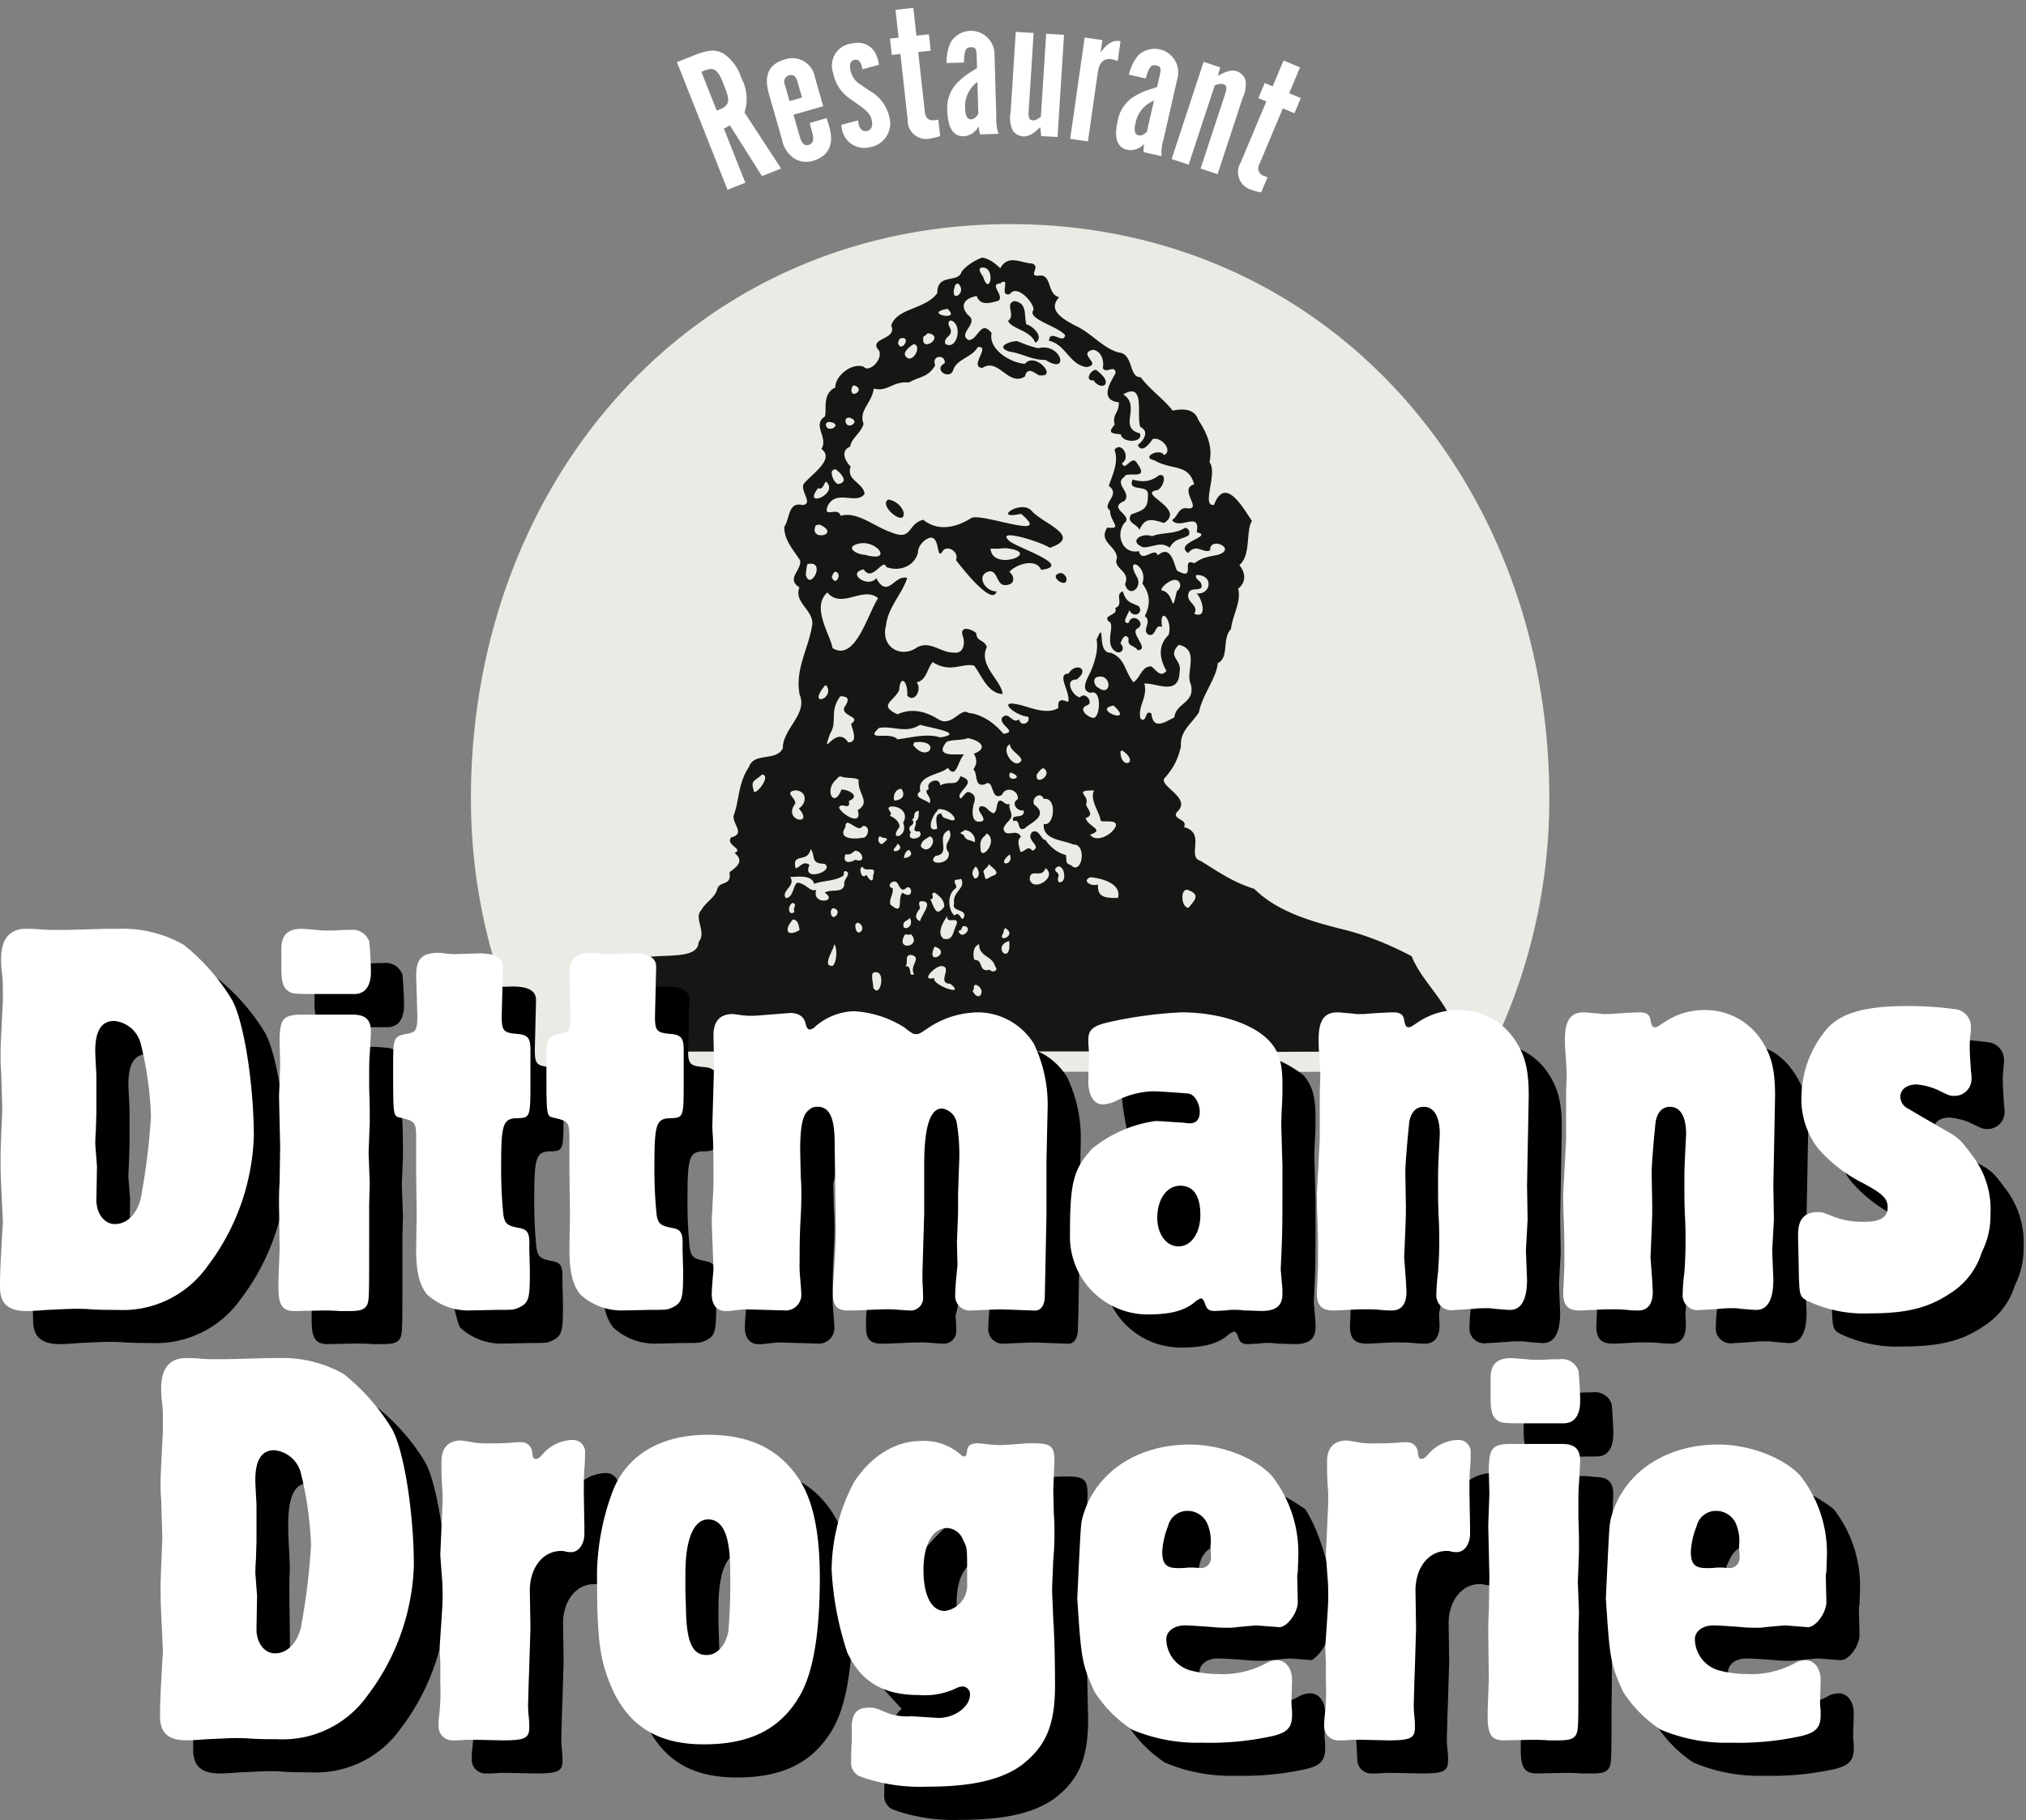 <svg xmlns="http://www.w3.org/2000/svg" height="168" width="187"><rect width="100%" height="100%" fill="#808080" stroke="none"/><path d="M143.002 73.69a52.764 52.764 0 01-6.386 25.245l-86.766-.006a52.764 52.764 0 01-6.383-25.24c0-29.272 20.495-53 49.768-53s49.767 23.727 49.767 53z" fill="#ebebe5"/><path d="M90.635 23.78c-.68.26-1.44.73-1.872 1.292-.338 1.13-2.25.085-2.251 1.985-1.132 1.537-3.713 1.35-4.254 2.986.613 1.371-2.242 1.118-1.104 2.347.315.9-.989 2.03-1.431 1.466-1.154-.42-2.672.916-2.622 1.913-1.218.568-.778 1.988-.958 2.67-1.224.798.352 1.97-.329 2.997 1.324.988-1.053 2.42-1.65 3.27-.285.662.927 1.815-.088 1.915-1.366-.347-1.168 1.312-1.684 1.988-.038 1.233.818 2.11 1.465 3.133.122.938-1.331 1.668-.068 2.485-.533 1.364 1.234 2.044 1.191 3.362-.308 2.24-1.646 4.175-1.167 6.554.75 1.78-1.563 3.109-1.56 4.933-.615 1.241-2.671.333-3.128 1.727-1.01 1.505-.877 3.042-1.406 4.482-.135.783 1.116 1.68-.226 2.01-.584.73 1.213 1.055.302 1.437.929.753.23 1.26-.463 1.79.227 1.354-.986.697-1.156 1.649-.281.773-1.027 1.08-1.445 1.838-.74.749.534 1.982-.249 2.954-.084 2.27-5.883.293-6.928 2.505l.048 7.618c9.872-.035 19.743-.024 29.615-.02-.085-.758-.486-1.261-.779-1.813.462-.298 1.458-.634 1.933-.1.137 1.169 1.921 1.02 2.391.512.544-1.368 1.619.243 2.238.149 1.064-.733 1.749.904.378.754.008 1.02 1.576.256 2.18.489h10.553c.796-.436 1.75-3.722 2.417-2.18-1.93 1.63-.957 2.77 1.179 2.218 8.252.026 16.393-.06 24.623-.05.576-3.692-2.856-5.815-4.035-8.779-1.951-1.033-4.102-1.918-6.233-2.45-2.854-.711-6.125-1.607-8.285-3.763-2.075-.66-3.3-1.57-4.976-2.596-1.302-.369.55-2.579-1.524-3.11.412-.743-1.125-.69-.656-1.376 1.427-1.275-1.463-2.279-1.187-3.067.753-.877 1.223-1.57 1.57-2.997-.107-1.451.975-2.074 1.658-3.159.337-1.682 1.623-3.137 1.735-4.534 1.098-.523.354-2.244 1.222-3.142.147-1.295.985-2.594.656-3.724.779-.626.694-1.489.115-2.185 1.108-.915.572-3.167 1.169-4.079-.729-1.013-2.458-4.296-3.503-1.475-1.231.173.385-2.97-.421-3.933.374-1.694-.486-3.044-1.055-3.967-.358-1.02-1.494-.99-2.337-.802-.913-1.157-2.061-1.882-2.964-3.092-1.125.048-.614-2.193-2.072-2.287-1.5-.464-2.54-1.847-3.955-2.465-1.24-.662-2.575-1.463-1.488-2.631-1.187-.29-.613-2.207-1.926-1.98-.991.031.27-.843-.577-1.125-1.002-.048-2.234-.884-2.934.44-.412-.395-.98-.898-1.692-.988zm-.024.916c1.366-.119.735 2.814.131.853-.106-.187-.586-.764-.13-.853zm2.118 1.3c.227.295-.377 1.356.48 1.158.649-.956 2.191.745 2.193 1.434-.682.853 2.18 1.487 2.911 2.347-.128.917-1.42-.64-1.493.522 1.554.329 1.916 2.255 3.494 2.426 1.472-.273-.932-1.211.554-1.592.794.087 1.066 1.05.921 1.684.285.57 1.122-.372 1.182.453-.24.531-1.704 2.48.297 2.709.018 1.057-.634 1.074-.381 2.06-.725.831-.201.804.564.893.099.788 2.069.844 1.764-.084-2.064-.524.161-2.524-1.545-3.603 2.102-1.22 1.18 2.008 1.587 3.013.894.418.248 1.307-.238 1.658.365.822 1.087-.113 1.361-.528.766-.31 1.953 1.076 1.05 1.464-.347-.687-2.18.201-.889.475 1.641.967 3.164.274 3.678 2.23-1.531.427.977 2.48-.766 2.188-.704-.01-.772.835-1.277 1.102.7.974 2.648-.916 2.285 1.134 1.679.353-2.208.961-.789 1.914.73-.936 1.344.04 2.021-.244-.069-1.383 2.645-.107.616.431-.945.165-1.408.268-2.068.755-1.328-.582.247 1.693-1.565.697-.253-.161-.481-2.605-1.812-1.423-.277-.87-1.473.793-1.743-.4-1.387.328-2.215-1.332-1.369-2.568.972-.706-1.633-1.378.03-2.055.72-.794-1.013-1.56 0-2.224.12-.596 2.43.428 1.164-1.27-.474-.854-1.128.878-1.381-.004.848-.511-.078-2.079-.694-1.221.41 1.163-.191 2.299-.534 3.327 1.18.806-.738 1.695.12 2.263-.025 1.027 1.238 1.77-.252 1.58-.873 1.345.87 1.689.893 2.815-.414 1.018 1.298 1.17.742 2.4.386 1.4 1.718.253 1.053-.726-1.118-2.013 1.135-.91.544.675.77 1.047.743 1.981.228 3.006.707.543-.296 1.277.305 1.694.752.342.572-1.022 1.286-.682-.295-2.016 1.024-.7.61.729-1.037.99-.826 2.261-.2 3.319-.575.683-.948-.107-1.414-.416-.896-.02-1.025 1.141-1.652 1.464-.885-1.2-.735-2.175-2.082-2.725-1.374.075-.41-3.247-1.305-1.203.199.984-.23 2.194-.496 2.826-.199.54-1.147 1.86-.051 2.082 1.031-.392.913 2.19.285 2.313-.493.007-1.483-.818-.66-1.14.737-.218-.132-1.358-.605-.753-.694-.1-1.49-1.686-.323-1.648 1.34-1.006-.12-1.622-.739-.54-1.196-.031.279 1.882-.046 2.607-.515-.206-.978-.349-.892.554-1.148.727-2.902-.204-3.832-.337-1.814-.388-.098 1.072 1.037 1.148.28.568-.664.994-.842.24-.626.5-.922-.82-1.557-.15-.342.703 1.53 1.298.124 1.487-.682-.821-1.822-1.777-3.212-1.927-.765-.534-1.507 1.3-2.739.621-1.412-.9-2.675-1.02-3.823-.491-1.832-.853-.32-1.188.153-2.24.116-1.588.85-.673.741.509.694.741 1.395-.613.872-1.22.919-.205.925-1.201 1.473-1.87 1.659 1.048 2.736.06 3.832.321.766 1.06 1.272 2.541 2.627 2.633-.092-1.273-2.27-2.643-1.452-4.35-.241-.7-.934-.456-.981-1.282-.37-.33-1.467-.753-1.279.168.298.706.158 1.801-.842 1.625-1.12.039-2.151-1.148-3.357-.461-1.489 1.04-3.372-.062-2.852-2.02.174-1.677 1.498-2.945 1.957-4.399-1.161-.372-1.776 1.994-2.853.022-.782.955-2.792-.484-1.16-.816.797 1.25 1.8-1.139 2.084-.217 1.21.464 2.606-.074 2.924-1.328-.015-.56.522-1.223 1.135-1.385.973-.083.508 2.322 1.21 1.151.522-.452 1.469.238 1.16.921.743.969 3.386 4.28 3.747 2.89-1.095.02-1.946-1.54-.664-1.85.857-.078.616 1.482 1.655 1.247.722-.075.68-.815.198-1.185.443-.617 2.419-1.383 2.929-.2 2.991-.383-2.032-1.965-2.9-2.636-1.514-1.337 3.053.102 3.683.603 3.045-1.018-.443-2.174-1.58-3.32-.956-1.31-3.876.819-1.062.18 3.017 2.52-3.323-.02-4.535.36-1.378.873-3.062 1.335-4.493.19-1.529.414-.957 2.01-3.01 1.135-1.578-.544-3.094-1.94-4.61-1.498-.25-.902-1.614.269-1.216-.861.75-1.671 2.685-.105 3.425-1.165-.127-1.063-1.731-1.246-1.283-2.52-.522-.512-.972-1.474-.045-1.838.123-.812.966-1.213 1.237-2.101-.481-1.254.757-1.892.942-3.26 1.31.33 1.741-.712 3.232-.56 1.088-.6 1.744-.452 2.438-1.585-.382-.976.98-1.026.879-.2-1.086.566.365 1.554.76.702.295-1.099 1.765-1.217 2.282-2.184 1.268-.142-.838 1.79.421 1.926 1.501-1.005 2.401 1.753 3.936.784.223-.885.767-.434 1.274-.116 1.889.279-.358-2.231-1.276-1.049-1.506-.136-3.39-1.436-3.07-2.842-1.039-1.316-1.23.671-2.132.639-1.065-.588 1.016-1.546-.021-2.283-.511-.516-.844-1.437.772-1.788.327.929 1.216.678 2.011.442.595-.479-.96-1.56.217-1.598l.033-.1zm-4.284.182c.933.903-.97 1.997-.252.088a.389.389 0 01.252-.088zm5.207 1.613c-.972.194.139 1.34-.603 1.815.27.763 2.075.866 2.507 2.03.858-.475-.21-1.568-.814-1.684-.26-.763.14-1.957-1.09-2.16zm-6.205.717c1.397 1.224-2.394.416 0 0zm.338 1.072c1.123.396.54 2.829-.531 2.163-.213-.704.814-.673.43-1.485-.14-.224-.262-.636.101-.678zm-2.088 1.184c1.597.302-.815 1.943-.453.28.186-.008.265-.261.453-.28zm-2.588.474c1.1-.275.08 1.44-.222.429l.101-.333zm10.788.252c-.626-.02-2.123.517-.712.97 1.147.156 2.108.805 3.311.759 2.28 1.467 1.478-1.624-.679-1.077-.731-.164-1.25-.381-1.92-.652zm-9.56.276c.838.141-.155 1.926-.743 1.126-.341-.422.544-1.015.744-1.126zm16.815 2.365c-.576.066-1.031 1.075-.218.977.689 1.044 2.044.348.218-.977zm-22.35 1.434c1.232.358-.424 1.418-.19.27l.064-.169zm-.452 2.984c1.342.309-.37 1.352-.305.197.045-.124.177-.197.305-.197zm-1.772.402c1.358.196-.277 1.17-.358.217.024-.15.225-.24.358-.217zm.549 4.371c.348.226 1.274 1.127.34 1.335-.332.163-.828-.778-.665-1.186a.427.427 0 01.325-.149zm29.826.56c-.771.619-1.546.635-2.406.386-.518 1.15 1.321.44 1.403 1.275.034 1.335-.254 1.506-1.525 1.928-.553.783.598.916.735 1.449.48-1.02.908-1.1 2.275-.64 2.072-1.329-2.472-2.695-.685-3.026.537-.025 1.111-1.646.203-1.373zm-30.699.577c1.245 1.143-2.247 2.523-.747.61.52.161.498-.467.747-.61zm5.732 1.656c-.963.54 1.64 2.64 1.412 1.164-.18-.603-.796-1.085-1.412-1.164zm-6.318 2.317c2.026.929-1.058 1.606-.379.08.114-.072.248-.078.379-.08zm33.695.297c-.944.617-2.144.39-3.015.766-1.07-.364-2.22.522-.801 1.034.97-.042 1.605-.574 2.413.026.467-.879 1.101-.736 1.745-1.138.178-.273.014-.689-.342-.688zM79.35 50.166c1.638-.304 3.119 1.805.468 1.041-.779-.012-1.958-.75-.468-1.04zm13.453.436c3.62.355-1.228 2.226-1.371.043l.61.004zM74.53 52.069c1.812-.4.224 2.594-.16.961.04-.323.059-.649.16-.961zm2.553.71c.732.063.038 1.505-.316.456.115-.149.114-.379.316-.456zm20.771.12c-1.241.253.778 1.624.573.412-.119-.216-.305-.433-.573-.412zm12.575.172c1.674.006 1.309 1.867.019 1.703.522.512 1.035 2.392-.222 1.88.493-.798-.794-1.045-.525-1.876.141-.713 1.506-.005 1.156-.93-.094-.26-.635-.44-.428-.777zm-2.16.474c.674-.143.902.645.357 1.017-.58 2.519-.121.123-1.438-.07.001-.313.616-.811 1.08-.947zm-4.631 1.045c-.8.257.155 1.233-.711 1.537.354.686-1.142.61-.615 1.225.743.248-.524 2.176.745 2.834.545.19.78-.429.366-.772.076-.31.401-1.044.752-.492-.157.79.54.617.834 1.095 1.17-.05-.739-1.567-.043-1.995.891-.442-.448-1.626-.81-.503-.72 0 .041-.881.081-1.21.354.811 1.355.3.868-.357-.822-.365-1.17-.385-1.467-1.362zm-27.274.1c1.324 1.58 3.294-.638 4.68.525-.957 1.468-2.105 5.906-4.194 4.612-.284-1.386-1.975-3.806-.486-5.137zm32.436 4.836c1.971.402.592 2.596 1.095 3.587.5 1.79-1.362 1.74-1.5 3.106-.783.379-1.964 1.258-2.12-.357-.653-.424-.378.943-1.005.478-.292-1.16.7-1.976.35-3.24 1.079-.087 3.196 1.19 3.254-1.07.265-1.152-1.197-1.378-.074-2.504zm-7.647 3.011c1.47-.567 1.549 1.94.176.918-.307-.18-.464-.65-.176-.918zm-24.886.729c.866 1.25-1.847 2.086-.122.015.04-.009.08-.014.122-.015zm1.298 1.006c1.07.004.618.628.346 1.064-.193.818 1.607.782.663 1.467-.055.237.786 1.756-.288 1.72-1.15-1.753-2.557 1.763-1.668-.806.711-1.076-.1-2.08.947-3.445zm25.215.851c2.033 1.86-1.986.408-.074.023zm-17.863 1.783c1 .293 4.243.773 1.872 1.164-1.26-.394-2.584.008-3.96.176-.616-.77-3.112.245-1.7-1.049 1.301-.231 2.46.555 3.788-.29zm4.428 1.229c1.222.25 1.865.954.537 1.44.311.51.312.953-.041 1.437.436.376.034 1.681 1.064 1.383.917-.605.463 1.637 1.587.97.328-.843 1.552-.442 1.452.408-.69.38-.005 1.165.545 1.03.141.912-1.288.215-.945 1 .716-.283.25.997 1.025.676.474-.504 2.292-1.154.91-2.187-.36-.545.535-1.327.856-.546 1.305-.195.955 2.659.002 2.297-.125 1.541 1.806 1.468 2.716 1.916 1.326-.075.804 2.936-.21 1.895-.557-.177-.351-.35-.464-.929-.828-.213-1.488-.796-1.898-1.405-.385.044-.575-1.08-1.222-.705-.653.786 1.002 1.267.04 1.718-.486-.577-.672.151-1.135.092-.02-.395-.394-1.037.07-1.37-.382-.884-1.42.192-1.61-.743.125-.464.46-.625.687-1.02.2-.408-.279-.87-.107-1.275-.496.14-.612-.395-.975-.3-.338.296-.097.894-.533 1.163-.624-.273-.565-.684-1.191-.657-.52.397.5.933.215 1.362-1.235.423-.975-1.23-.78-1.776.084-.36.065-.693-.516-.895-.416-.087-.803 1.092-.868.324.244-.724 1.561-1.294.095-1.787-.412 1.068-.835.334-1.882.851.032-.833-1.392-.38-1.034.342-.66.222.371.718.06 1.311-.237-.315-1.662-.544-.845-1.116-.387-1.53 2.08-1.547 2.518-2.174.812 1.115.903-.56 1.5-1.214-.469-.104-2.866.368-1.591-1.178.674-.246 1.331-.096 1.968-.338zm-4.93.383c2.552-.293 1.279 2.026-.111.281a.343.343 0 01.111-.281zm8.81.172c-.113.675 1.816 1.395.7 1.773-.637.085-1.517-1.371-.7-1.773zm10.335.574c1.73 1.131-.145 1.901-.14.1zm-7.235 1.646c.926.61-.828 1.733-.63.564.18-.183.338-.514.63-.564zm-3.068.389c1.58.558-.558.986 0 0zm-22.912.19c.938.14-.795 2.18-.78 1.463-.29-.934.063-.804.78-1.464zm7.271.185c.538.2 1.162.058 1.641.301-.15 1.28 1.18 2.047-.092 2.81.484 1.504-1.422.468-1.72-.231.164-.564 1.105.353.902-.614 1.144-.452-.077-1.09-.683-1.052-.703 1.855-1.656-.048-.405-.989.071-.127.19-.248.357-.225zm5.594 1.15c.333.536.188.992-.653 1.078-.19-.393.107-1.123.653-1.078zm-9.762.133c1.053.083 1.044 1.173.282 1.677 1.474 1.658-1.517 1.159-.344-.429.177-.512-1.134-1.089.062-1.248zm27.531.01c-.43.857.537 2.05.615 2.796.295.176 1.622-.167 1.38.525-.384.848-1.83 1.514-2.356.758 1.404-.484-.14-.669-.42-1.53 1.014-.327-.157-1.028.085-1.41.203-.72-1.221-1.163.696-1.139zm-18.728 1.485c.832-.068 1.642.622 1.102 1.497.568 1.278-1.413 1.788-.346.409.09-.424-.424-.897-.89-1.053.417-.298-.523-.727.134-.853zm4.344.248c1.125-.14 2.222 1.403.959.934-.44-.176-.518-.089-.668-.52-.704-.086-.406.972-.377 1.383-1.08.412-.452-1.237-.06-1.573zm-1.77.152c-.06.257.042.811-.326.955.209.367-.534 1.023.347.927.626.679-1.314 1.045-.775.098-.533-.72.59-.562.11-1.191.413-.16-.051-.723.644-.79zm-6.6 1.082c.644.2 1.039.841 1.429.301.774-.019.455 1.221-.102 1.097-.334.109-2.382.258-1.5-.998a.315.315 0 01.174-.4zm9.376.693c.495.877-.719 1.202-.028 2.082.18 1.235-2.187 1.135-1.215.291 1.513-.162-.075-1.855 1.243-2.373zm1.402.004c.51-.039 1.096.51.969 1.12-.594-.319-.704-.062-1.052-.696-.537-.208-.121-.176.083-.424zm2.082.303c1.016.632-.284 2.3-.545 1.669-.076-.536-.16-1.061.387-1.468zm-9.871.24c.261.314 1.102.026.338.625-.213.33-.735-.188-.338-.625zm4.611.022c.757.29-.115 1.823-.83.942.026-.558.503-.697.83-.942zm-2.974.69c.872.619-.996 1.068-.131.226.082-.058.049-.163.13-.227zm-8.03.491c.495.634-.07 1.34 1.278 1.358 1.042.677-2.176 1.738-1.38.106-.592-.449-.91.27-1.283.309-.384-1.51 1.128-.423 1.385-1.773zm9.082.08c.496.463-.071.729-.466.747.01-.27.158-.678.466-.746zm-5.008.086c.677-.095 1.124 1.217.051.815-.295.226-1.263.484-.91-.504.434.076.546-.065.86-.31zm14.3.327c.46 1.083-1.378 1.131 0 0zm-1.923.894c.317.364 1.234.851.265 1.113-.764.464-.514.265-.764-.391-.004-.244.44-.41.5-.722zm6.471.215c.59.062.72 1.647-.04 1.443-.195-.5.19-.516-.11-.873-.344-.198-.204-.518.15-.57zm-7.691.002c.339.28.457 1.037-.065 1.123-.3-.307-.342-.645.065-1.123zm-10.442.031c.265.603 1.379-.223.977.793.04.845-.417.348-.61-.041-.366.315-.52-.006-.57-.497.017-.114.088-.222.203-.255zm16.885.125c1.163.833-1.14 2.266-1.451 1.037-.005-1.112 1.137-.009 1.451-1.037zm-18.44.274c.615.225-.287.811-.12 1.257-.154.835-1.193.341-1.816.737 1.32.874-1.267 1.152-.774-.264-.628.217-.92-.598-1.756-.663-.426.3-.33 1.351-1.056 1.423-.495-.655.96-1.13.398-1.95.579.011 1.994-.257 2.216.64.786-.32 1.793-.217 2.667-.734.17-.141-.047-.448.242-.446zm22.594.566c1.536.145 2.866.81 2.536 1.914-1.37.012-1.886-.142-1.846-1.261-.546.271-1.564-.32-.69-.653zm-11.941.152c.49.867-.837 1.182-.64 2.264-.267.788 1.099.498.931 1.205-.272.744-.378-.655-.89-.078-.586-.445-.745-1.982.118-2.536.181-.282-.504-.787.215-.79zm-6.066.247c.351.116.4.993.91.681.62-.675.907 1.144-.258.346-.52.571.216 2.206-1.11 1.094-.14-.563.299-.925.206-1.51-.556-.136-.152-.684.252-.611zm26.937.76c1.391.443.543 1.1.13 1.657-.67.018-.804-1.71-.13-1.658zm-23.299.263c.468.336.893.7.873 1.297-.733.979-.867.205-1.279-.678.52-.081-.115-.616.406-.619zm-1.299.8c1.264-.083.113 1.169-.065 1.838-.688-.322-.225-.88.009-1.204-.012-.093-.226-.602.057-.633zm-11.83.15c.505.07-.056.554.194.81-.54.494-.731-.51-.194-.81zm3.795.493c.93.21-.187 1.431-.263.38-.006-.138.072-.402.263-.38zm10.498.713c-.143.816 1.083-.046.854.756-.362.74-.317 1.56-1.217 1.338-.615-.473-.102-1.47.363-2.094zm-3.474.176c.359.595-.177 1.122-.557.881-.152-.637.262-.51.557-.881zm-10.79.152c.495-.009.562.631.62.97-1.1.668-1.508.045-.62-.97zm6.03.287c.99.498-.253 1.632-.265.22a.306.306 0 01.265-.22zm9.787.311c.924.157-.298 1.418-.527.432.412-.006.2-.429.527-.432zm3.803.201c1.134.676-.791 1.42-.217.48.088-.148.026-.395.217-.48zm-8.729.547c1.109 1.14-1.496 1.65-.554.06.184-.103.371.09.554-.06zm9.074.627c.264 2.359-1.714.56 0 0zm-2.775.303c-.005 1.182 1.223 1.035 1.484 2.062.353.363-.24.632-.505.291-1.09.296-.545-.956-1.405-.901-.176-.462-.134-1.256.426-1.452zm-13.383.013c.258.128.33 1.494-.114 1.979-1.102.137.165-1.62.114-1.979zm9.28.207c1.694.547-.935 1.925 0 0zm-2.17.768c1.06.245-.207 1.006.273 1.77-.611.376-.091-.817-.803-.725.32-.348-.136-1.044.53-1.045zm2.81 1.033c1.078.067-.507 1.605.808 1.63 1.596 1.284-1.83.086-1.47-.54-1.36.38.038-1.106.662-1.09zm-6.256.598c1.207-.364.605 2.524-.054 1.389.031-.32-.279-1.322.054-1.39zm9.475 1.144c.944.398.28 1.78-.365.532.274-.12-.047-.596.365-.532z" fill="#161615"/><path d="M17.83 161.489c0 1.532.741 2.218 2.49 2.218.424 0 1.116-.052 1.858-.105 1.218-.053 2.118-.107 2.648-.107.317 0 .796 0 1.432.052.9.053 1.749.055 2.385.055a9.579 9.579 0 008.32-4.016 20.947 20.947 0 004.293-11.992c0-4.809-.9-10.618-2.014-12.625a19.282 19.282 0 00-4.451-5.072c-18.9 2.639-16.956 18.645-16.96 31.592zm122.81-31.221v1.799c-.006 1.264.158 1.74.58 2.056 2.323.572 3.222.319 6.147.319 1.007 0 1.54-.74 1.54-2.06 0-.793-.108-2.538-.16-2.802a1.619 1.619 0 00-1.75-1.054c-.213 0-.794 0-1.483.052-1.9.15-4.698.213-4.873 1.69zm-72.255 5.228c-11.004 2.527-12.167 14.56-9.121 22.772 1.538 3.96 4.294 5.809 8.746 5.809 4.24 0 6.999-1.374 8.799-4.385 1.272-2.112 1.908-5.757 1.908-10.987.003-4.334-.633-7.187-1.96-9.195-1.855-2.747-4.557-4.014-8.372-4.014zm-12.422.48a3.742 3.742 0 00-2.72 1.215c-10.333 4.054-10.108 9.076-9.544 21.237a19.34 19.34 0 01-.105 3.01 7.096 7.096 0 00-.053 1c.006.742.64 1.324 1.379 1.267.39.007.779-.01 1.166-.052h.848l2.545.052c2.067 0 2.437-.21 2.437-1.214a7.443 7.443 0 00-.053-1 9.339 9.339 0 01-.052-1.163l.052-1.953.053-1.478.107-3.54-.054-3.488c0-2.112 1.22-3.642 2.863-3.642.143-.012.288.006.424.053.175.036.353.054.531.052 1.839-2.934 1.208-6.145 1.272-9.088a1.115 1.115 0 00-1.096-1.267zm81.736 0l-.07.003a3.741 3.741 0 00-2.65 1.213c-12.793 5.008-10.39 10.791-9.7 25.246a1.282 1.282 0 001.377 1.267c.39.007.78-.01 1.168-.052h.848l2.543.052c2.068 0 2.44-.21 2.44-1.214a7.266 7.266 0 00-.055-1 9.339 9.339 0 01-.053-1.163l.053-1.953.054-1.478.106-3.54-.053-3.488c0-2.112 1.217-3.642 2.861-3.642.144-.012.29.006.426.053.174.036.352.054.53.052 1.67-1.869 2.467-8.98.175-10.355zm-56.453 19.595c24.62 27.408.428-13.163.428 8.187a31.115 31.115 0 00-.055 1.85 1.375 1.375 0 00.797 1.426 16.428 16.428 0 006.254.951c4.08 0 6.783-.634 8.639-1.955 2.278-1.742 3.127-3.7 3.127-7.395-.18-6.94-.25-14.32-.057-20.707 0-1.374-.318-1.636-1.961-1.636h-.53c-10.04.468-17.907 11.076-16.642 19.279zm59.121 5.332v.634c0 1.638.374 2.167 1.487 2.167l2.6-.053c.424 0 .799 0 1.589.053h.9c1.007 0 1.377-.16 1.588-.53.212-.423.213-.738.213-5.65.115-6.681-.09-13.851.16-19.594.002-1.114-.476-1.592-1.69-1.592-10.597-1.51-6.657 17.519-6.847 24.565zm-36.29-1.69a11.891 11.891 0 003.444 3.487 15.5 15.5 0 006.522 1.214c2.208.063 4.415-.15 6.57-.632 1.271-.317 1.701-.793 1.701-1.9a6.421 6.421 0 00-.052-.952v-.316l.052-1.955c0-1.11-.583-1.848-1.378-1.848-.313 0-.621.072-.9.21a8.434 8.434 0 01-4.557 1.057 10.086 10.086 0 01-2.493-.318 3.032 3.032 0 01-2.277-2.904c0-.74.741-1.268 1.7-1.268.316 0 1.323.052 2.648.156.422.047.847.065 1.271.055.301.01.603-.008.9-.055 1.06-.1 1.801-.156 1.801-.156l2.067.156c3.73-2.621 1.172-11.324-.64-13.945-13.915-9.697-20.801 8.724-16.38 19.914zm57.589-22.818c-12.343 1.013-11.928 15.44-8.8 22.818a11.892 11.892 0 003.445 3.487c2.06.87 4.284 1.285 6.52 1.214 2.208.063 4.415-.15 6.571-.632 1.272-.317 1.7-.793 1.7-1.9a6.354 6.354 0 00-.053-.952v-.316l.053-1.955c0-1.11-.583-1.848-1.38-1.848-.312 0-.62.072-.9.21a8.436 8.436 0 01-4.558 1.057 10.077 10.077 0 01-2.49-.318 3.033 3.033 0 01-2.28-2.904c0-.74.742-1.268 1.7-1.268.317 0 1.325.052 2.65.156.422.047.847.065 1.271.055.301.01.603-.008.9-.055 1.062-.1 1.801-.156 1.801-.156l2.067.156c.742.054 1.75-1.32 1.75-2.324l-.055-2.324c0-.16.018-.32.055-.475l.049-1.478a11.538 11.538 0 00-2.438-7.344c-2.272-1.759-5.149-2.866-7.578-2.904zm-133.293.529a2.8 2.8 0 012.438 2.06c.552 2.197.872 4.446.955 6.71a60.486 60.486 0 01-.952 7.658c-.37 1.425-1.271 2.322-2.384 2.322-.954 0-1.7-.95-1.7-2.217.083-2.723-.074-5.744 0-8.135.187-2.106-1.063-8.317 1.643-8.398zm84.285 5.598c3.003 6.165-3.759 7.622-1.8 1.425.443-.985 1.103-1.189 1.8-1.425zm48.793 0c5.697 1.677-4.251 6.02-1.799 1.425.443-.984 1.102-1.188 1.8-1.425zm-92.96.787c5.598 6.79-1.892 17.72-2.122 8.295l-.053-1.692v-1.586c0-3.275.8-5.07 2.174-5.017zm21.978.803c4.906 6.266-2.084 11.383-2.174 3.855 0-2.324.849-3.855 2.174-3.855z"/><path d="M26.3 125.356a11.383 11.383 0 00-.609.006h-.953c-3.816.106-3.816.105-4.4.105-.8 0-1.325 0-1.856-.053a13.022 13.022 0 00-1.324-.052c-1.485 0-2.28.952-2.28 2.748a8.856 8.856 0 00.106 1.53c.053.58.053 1.108.053 1.69v.74c-.213 4.174-.213 4.173-.213 5.018a12.15 12.15 0 00.055 1.375l.105 3.54c-.16 3.8-.16 3.799-.16 4.806 0 1.007 0 1 .213 5.6-.265 4.542-.264 5.07-.264 6.021 0 1.531.744 2.219 2.493 2.219.424 0 1.112-.053 1.853-.106 1.22-.053 2.12-.105 2.65-.105.319 0 .794 0 1.43.053.9.053 1.75.052 2.387.052a9.582 9.582 0 008.32-4.013 20.946 20.946 0 004.293-11.993c.005-4.808-.9-10.617-2.013-12.625a19.257 19.257 0 00-4.454-5.072 11.383 11.383 0 00-5.431-1.484zm113.188.006c-1.325 0-1.906.58-1.906 1.847v1.801c-.001 1.264.156 1.74.58 2.057.372.317.584.316 3.393.316h2.758c1.007 0 1.537-.738 1.537-2.058 0-.791-.107-2.536-.16-2.801a1.618 1.618 0 00-1.749-1.057c-.21 0-.795 0-1.484.053h-.582a6.434 6.434 0 01-1.008-.053c-.742-.053-1.219-.105-1.379-.105zm-74.16 7.08c-4.506 0-7.685 2.007-8.9 5.545a22.7 22.7 0 00-1.324 7.13c0 5.97.21 7.713 1.113 10.09 1.536 3.961 4.294 5.81 8.746 5.81 4.24 0 6.999-1.374 8.799-4.384 1.272-2.113 1.908-5.757 1.908-10.986-.007-4.332-.64-7.185-1.969-9.192-1.855-2.746-4.558-4.013-8.373-4.013zm-12.43.476a1.116 1.116 0 00-.072.002 3.739 3.739 0 00-2.648 1.215c-.372.423-.53.528-.69.528-.265 0-.317-.1-.37-.633a.986.986 0 00-1.009-.9l-.369-.003a21.983 21.983 0 01-2.385.106 10.348 10.348 0 01-1.486-.053c-.795-.158-1.324-.21-1.324-.21-1.166 0-1.8.685-1.8 1.952 0 .476-.001 1.215.052 2.166a9.761 9.761 0 01.053 1.215c0 .476 0 .478-.211 5.178 0 0 .054.9.16 2.219.053.58.052 1.16.052 1.636 0 .686 0 .688-.265 4.602 0 .053 0 .632.055 1.476v1.956a19.207 19.207 0 01-.108 3.011 7.1 7.1 0 00-.053 1 1.282 1.282 0 001.377 1.268 9.446 9.446 0 001.168-.055h.844l2.545.055c2.067 0 2.437-.212 2.437-1.215a7.477 7.477 0 00-.052-1 9.186 9.186 0 01-.055-1.162l.055-1.955.052-1.479.108-3.539-.055-3.486c0-2.112 1.22-3.645 2.863-3.645a1.033 1.033 0 01.424.053 2.446 2.446 0 00.532.053c.689 0 1.216-.74 1.216-1.692v-.74c-.053-2.852-.052-3.009-.052-3.22 0-.688 0-1.375.052-2.061a12.615 12.615 0 00.055-1.373 1.116 1.116 0 00-1.096-1.27zm81.745 0a1.116 1.116 0 00-.07.002 3.741 3.741 0 00-2.651 1.215c-.371.423-.532.528-.69.528-.265 0-.318-.1-.37-.633a.987.987 0 00-1.007-.9l-.375-.003a22 22 0 01-2.384.106 10.359 10.359 0 01-1.485-.053c-.795-.158-1.326-.21-1.326-.21-1.166 0-1.799.685-1.799 1.952 0 .476 0 1.215.053 2.166a9.585 9.585 0 01.055 1.215c0 .476-.001.478-.213 5.178 0 0 .054.9.16 2.219.054.58.053 1.16.053 1.636 0 .686 0 .688-.266 4.602 0 .053.002.632.055 1.476v1.956a19.185 19.185 0 01-.108 3.011 7.11 7.11 0 00-.052 1 1.282 1.282 0 001.379 1.268 9.427 9.427 0 001.166-.055h.845l2.545.055c2.067 0 2.44-.212 2.44-1.215a7.468 7.468 0 00-.053-1 9.386 9.386 0 01-.055-1.162l.055-1.955.053-1.479.105-3.539-.053-3.486c0-2.112 1.218-3.645 2.862-3.645a1.038 1.038 0 01.426.053 2.433 2.433 0 00.529.053c.689 0 1.219-.74 1.219-1.692v-.74c-.054-2.852-.055-3.009-.055-3.22 0-.688 0-1.375.055-2.061a12.875 12.875 0 00.052-1.373 1.116 1.116 0 00-1.095-1.27zm-49.125.092a5.077 5.077 0 00-.545.006c-2.332 0-4.56 1.375-6.149 3.8a17.654 17.654 0 00-2.066 8.083 28.989 28.989 0 001.431 7.605c1.272 2.746 3.34 3.961 6.625 3.961a6.71 6.71 0 003.446-.632 1.39 1.39 0 01.582-.159.713.713 0 01.69.74c0 1.11-1.379 2.165-2.915 2.165l-2.492-.157a5.19 5.19 0 01-2.12-.263c-1.271-.528-1.272-.53-1.8-.53-1.114 0-1.538.53-1.59 1.692v1.377c-.053.845-.052 1.638-.052 1.85a1.377 1.377 0 00.794 1.425 16.439 16.439 0 006.254.951c4.081 0 6.786-.634 8.641-1.955 2.279-1.743 3.127-3.7 3.127-7.4-.004-2.371-.056-4.586-.162-6.07-.053-1.426-.108-2.432-.108-2.749 0-.317.055-1.371.108-2.798a23.892 23.892 0 00.105-2.696 12.4 12.4 0 00-.052-1.423l-.053-2.272.105-2.695c0-1.373-.318-1.637-1.96-1.637h-.532c-2.173.158-2.173.158-2.437.158a7.476 7.476 0 01-1.059-.053c-.478-.053-.901-.105-1.115-.105-.583 0-.9.21-.953.633-.053.475-.107.582-.266.582-.106 0-.159-.055-.264-.108a5.077 5.077 0 00-3.218-1.326zm53.6.276c-1.432.106-1.7.474-1.7 2.587l.053 2.008-.106 2.96.106 4.648-.053 3.328c-.053.634-.053 1.374-.053 1.955l.053 4.119c0 .264-.053 1.374-.105 2.959v.635c0 1.637.37 2.164 1.484 2.164l2.6-.053c.424 0 .793 0 1.587.053h.9c1.008 0 1.379-.159 1.59-.528.212-.423.212-.739.212-5.652v-3.644l.054-1.956-.107-2.851.107-2.746c0-1.48 0-1.533-.054-3.223v-1c0-.845 0-1.48.054-2.113.052-.9.106-1.8.106-2.06.003-1.116-.476-1.59-1.694-1.59zm-29.3.056c-4.929 0-8.799 2.642-9.91 6.762-.158.686-.157.686-.476 7.447.37 5.653.423 6.023 1.588 8.611a11.884 11.884 0 003.447 3.487 15.489 15.489 0 006.517 1.215 26.644 26.644 0 006.573-.635c1.272-.317 1.7-.792 1.7-1.9a6.4 6.4 0 00-.054-.952v-.316l.055-1.955c0-1.11-.584-1.85-1.38-1.85a2.026 2.026 0 00-.9.211 8.434 8.434 0 01-4.556 1.059 10.061 10.061 0 01-2.492-.319 3.033 3.033 0 01-2.28-2.9c0-.74.744-1.268 1.702-1.268.318 0 1.325.054 2.65.159a9.817 9.817 0 001.27.052 4.87 4.87 0 00.9-.052c1.06-.106 1.8-.159 1.8-.159l2.067.159c.743.053 1.748-1.32 1.748-2.325l-.053-2.324a2.043 2.043 0 01.053-.474l.05-1.489a11.538 11.538 0 00-2.439-7.344c-1.538-1.69-4.717-2.9-7.58-2.9zm48.79 0c-4.93 0-8.8 2.642-9.91 6.762-.16.686-.16.686-.477 7.447.37 5.653.423 6.023 1.588 8.611a11.885 11.885 0 003.447 3.487 15.488 15.488 0 006.517 1.215 26.649 26.649 0 006.573-.635c1.272-.317 1.7-.792 1.7-1.9a6.408 6.408 0 00-.054-.952v-.316l.055-1.955c0-1.11-.584-1.85-1.379-1.85a2.025 2.025 0 00-.9.211 8.434 8.434 0 01-4.557 1.059 10.056 10.056 0 01-2.492-.319 3.031 3.031 0 01-2.28-2.9c0-.74.744-1.268 1.702-1.268.318 0 1.325.054 2.65.159a9.819 9.819 0 001.27.052 4.87 4.87 0 00.9-.052c1.06-.106 1.8-.159 1.8-.159l2.067.159c.742.053 1.748-1.32 1.748-2.325l-.053-2.324a2.043 2.043 0 01.053-.474l.049-1.489a11.537 11.537 0 00-2.438-7.344c-1.537-1.69-4.717-2.9-7.58-2.9zm-133.29.525a2.8 2.8 0 012.438 2.06 32.376 32.376 0 01.953 6.708 60.482 60.482 0 01-.951 7.66c-.371 1.425-1.27 2.322-2.383 2.322-.954 0-1.701-.948-1.701-2.216l.053-3.118-.159-2.06c0-.053 0-.528.053-1.215l.055-1.742v-3.38c-.107-2.009-.108-2.008-.108-2.272 0-1.848.583-2.747 1.75-2.747zm84.287 5.598a2 2 0 011.8 1.11 4.029 4.029 0 01.318 2.166l.052.843.006.213a.948.948 0 01-.955.951l-.687-.052h-.424a7.14 7.14 0 01-1.008.052c-1.06 0-1.431-.37-1.431-1.533a7.445 7.445 0 01.529-2.324 1.837 1.837 0 011.8-1.426zm48.79 0a2 2 0 011.798 1.11 4.029 4.029 0 01.319 2.166l.052.843.006.213a.948.948 0 01-.955.951l-.687-.052h-.424a7.14 7.14 0 01-1.008.052c-1.06 0-1.431-.37-1.431-1.533a7.446 7.446 0 01.529-2.324 1.836 1.836 0 011.8-1.426zm-92.961.79c1.325.052 1.96 1.584 1.96 4.648a55.647 55.647 0 01-.16 5.652c-.264 1.374-1.06 2.219-2.013 2.219-1.324 0-1.854-1.215-1.907-4.227l-.052-1.69v-1.585c0-3.276.794-5.07 2.172-5.018zm21.976.794a1.651 1.651 0 011.485 1.11c.37.687.37.79.37 2.693v1.318a2.375 2.375 0 01-2.068 2.535c-1.218 0-1.96-1.423-1.96-3.798 0-2.325.848-3.858 2.173-3.858z" fill="#fff"/><path d="M3.057 121.856c0 1.532.74 2.218 2.49 2.218.424 0 1.112-.052 1.855-.105 1.218-.053 2.122-.106 2.65-.106.319 0 .8 0 1.43.053.9.053 1.75.053 2.385.053a9.58 9.58 0 008.322-4.014 20.94 20.94 0 004.293-11.992c-.002-4.804-.901-10.614-2.015-12.621a19.26 19.26 0 00-4.451-5.072c-22.258-8.893-17.324 11.18-16.96 31.586zm25.968-31.211v1.8c.001 1.26.161 1.734.584 2.051.371.317.584.319 3.393.319h2.756c1.007 0 1.535-.74 1.535-2.06 0-.793-.105-2.538-.158-2.802a1.62 1.62 0 00-1.75-1.056c-.212 0-.796 0-1.485.054-1.934-.11-4.836-.458-4.875 1.694zm13.448 31.9a5.634 5.634 0 003.922 1.48l2.6-.054c1.483 0 1.483 0 2.066-.264.795-.423.9-.844.9-3.062v-.424l-.055-1.953c.054-1.374-.104-1.692-.898-1.85-1.114-.21-1.327-.37-1.487-1.162a40.865 40.865 0 01-.21-4.543c0-3.96.16-4.435 1.59-4.435 1.113-.053 1.113-.16 1.113-3.541.101-1.835.171-3.536-1.06-4.227-1.432-.106-1.59-.263-1.59-1.637l.107-4.385v-.21c0-.792-.69-1.215-2.121-1.215l-1.963.052c-9.142-1.823-4.054 29.595-2.914 31.43zM57.52 91.01c-1.431.053-1.909.634-1.909 2.113-3.694 11.096.31 12.875-.004 25.303 0 2.059.32 3.274 1.008 4.12a5.637 5.637 0 003.922 1.48l2.6-.055c1.485 0 1.484 0 2.066-.264.8-.423.9-.844.9-3.062v-.424l-.052-1.953c.053-1.374-.107-1.692-.9-1.85-1.114-.21-1.323-.37-1.483-1.162a40.8 40.8 0 01-.213-4.543c0-3.96.16-4.435 1.59-4.435 1.113-.053 1.113-.16 1.113-3.541V99.99c0-1.057-.211-1.375-1.06-1.48-1.431-.106-1.588-.263-1.588-1.637l.105-4.385v-.21c0-.792-.69-1.215-2.12-1.215l-1.962.052c-.424.02-.85.003-1.271-.052a4.344 4.344 0 00-.743-.053zm121.513 4.912c-7.55.923-12.74 7.061-8.162 13.152a13.413 13.413 0 004.188 3.223c-.198 13.14-6.332-6.134-5.989 7.291.053 3.116.053 3.116.795 3.54a12.145 12.145 0 005.83 1.161c3.392 0 5.406-.528 7.367-1.85a6.855 6.855 0 002.915-3.8 7.39 7.39 0 00.798-3.486 8.132 8.132 0 00-1.484-5.176c-1.378-1.848-1.379-1.848-2.969-2.746-1.27-.74-2.277-1.322-3.072-1.801a1.275 1.275 0 01-.8-1.108c0-.687.584-1.162 1.486-1.162a5.992 5.992 0 012.011.528c1.061.528 1.116.527 1.487.527a1.559 1.559 0 001.587-1.584c.003-.23-.014-.459-.052-.685-.053-.9-.106-1.639-.106-1.956a10.54 10.54 0 01.053-1.375 5.22 5.22 0 00.053-.79 1.638 1.638 0 00-1.272-1.587 32.188 32.188 0 00-4.664-.316zm-41.394.371c-16.266 3.34-12.928 5.63-12.928 23.613-.053 1.267-.106 2.325-.106 2.536 0 1.109.424 1.586 1.536 1.586.265 0 .265-.001 2.279-.108h.637c.477-.01.954.007 1.43.053.351.04.705.058 1.06.055.849 0 1.324-.583 1.324-1.745l-.053-1s4.383-22.917 2.969-.793c-.09.684-.143 1.372-.158 2.061-.048.897.761 1.6 1.642 1.426.318 0 .953-.053 1.8-.106.37-.04.742-.058 1.114-.052.267-.013.533.005.795.052.69.053 1.217.106 1.43.106 1.06 0 1.592-.952 1.592-2.801l-.108-2.691.16-2.854-.052-3.117.156-8.299c0-2.536-.371-3.908-1.431-5.387a6.186 6.186 0 00-5.088-2.535zm9.81 23.613c-.053 1.267-.105 2.325-.105 2.536 0 1.109.425 1.586 1.537 1.586.265 0 .263-.001 2.277-.108h.637c.478-.01.956.007 1.432.053.35.04.704.058 1.058.055.85 0 1.326-.583 1.326-1.745l-.052-1c.457-5.843 3.089-20.13 2.968-.793a18.859 18.859 0 00-.16 2.061c-.048.897.761 1.6 1.643 1.426.318 0 .954-.053 1.8-.106.37-.04.742-.058 1.114-.052.267-.013.535.005.799.052.689.053 1.218.106 1.431.106 1.06 0 1.59-.952 1.59-2.801l-.107-2.691.16-2.854-.055-3.117.154-8.299c0-2.536-.371-3.908-1.431-5.387-5.736-8.052-18.016 6.145-18.016 21.078zm-78.539.317c-.107 1.267-.16 1.848-.16 2.324 0 .951.476 1.533 1.271 1.533.249.005.497-.012.743-.052.53-.053.849-.108 1.113-.108l3.764.108a1.448 1.448 0 001.379-1.426c0-.264-.055-.845-.108-1.584a11.15 11.15 0 01-.053-1.533c0-1.321 0-2.377.106-4.174.054-1 .055-1.69.055-2.164 0-.317-.001-.847-.055-1.48l-.053-2.43c2.991-11.774 3.246 4.37 3.285 7.341 0 .845-.052 2.22-.21 4.385-.054.58-.053 1.108-.053 1.584 0 1.057.423 1.48 1.377 1.48h.636c1.325-.052 2.278-.107 2.809-.107.442-.013.885.004 1.324.053l.9.055a1.161 1.161 0 001.274-1.323c0-.21-.002-.633-.055-1.267 1.547-5.907 2.625-22.11 3.235-1.576-.16 1.425-.213 2.322-.213 2.691-.084.83.599 1.536 1.431 1.48l2.438-.107c.8 0 1.8.054 3.393.107.583.053.952-.37 1.005-1.214.174-5.814.136-11.628.266-17.442.057-2.062-.38-4.109-1.273-5.969a6.112 6.112 0 00-5.088-2.906c-16.959 1.893-25.266 6.575-24.483 23.72zm43.186-23.72c-4.479.492-8.554-.224-8.534 4.542-.053.952.574 3.759.574 3.968 0 0-1.672.958-2.32 11.929a7.179 7.179 0 007.26 7.447c2.067 0 3.446-.37 4.4-1.268.213-.106.318-.21.424-.21.106 0 .213.105.319.316.212.687.372.845 1.008.845l1.005-.052c.245-.043.494-.061.743-.055.3-.005.602.013.9.055l1.59.052c1.378 0 1.96-.475 1.96-1.585a7.157 7.157 0 00-.054-1l-.105-1.268c.158-3.433.158-3.433.158-9.508l-.106-3.642c0-.264 0-.846.053-1.85.053-.792.053-1.532.053-2.008 0-2.059-.318-3.062-1.166-4.014-2.529-1.878-5.647-2.666-8.162-2.695zm-83.33 24.77v.633c0 1.638.371 2.166 1.484 2.166l2.6-.052c.424 0 .795 0 1.59.052h.9c1.007 0 1.377-.157 1.588-.527.212-.423.213-.74.213-5.652v-3.645l.052-1.955-.105-2.851.105-2.746c0-1.48 0-1.534-.052-3.225-.139-2.111 1.075-6.716-1.541-6.756-11.362-1.453-6.65 16.04-6.834 24.559zM13.598 97.298c6.097 2.887.718 33.655-1.643 16.533l.053-3.117-.158-2.06c0-.053 0-.527.052-1.213l.053-1.744v-3.381c-.106-2.007-.105-2.008-.105-2.272 0-1.849.58-2.746 1.748-2.746z"/><path d="M11.525 85.729a11.382 11.382 0 00-.609.006h-.953c-3.816.106-3.816.105-4.4.105-.795 0-1.324 0-1.854-.053a13.028 13.028 0 00-1.326-.052c-1.484 0-2.28.952-2.28 2.748a8.77 8.77 0 00.108 1.529c.053.581.053 1.11.053 1.691v.74c-.212 4.174-.211 4.173-.211 5.018a12.43 12.43 0 00.052 1.375l.108 3.54c-.16 3.8-.16 3.799-.16 4.806 0 1.007 0 1 .213 5.6C0 117.323 0 117.852 0 118.803c0 1.531.741 2.219 2.49 2.219.425 0 1.116-.053 1.858-.106 1.218-.053 2.118-.105 2.648-.105.318 0 .796 0 1.432.053.9.053 1.748.052 2.384.052a9.58 9.58 0 008.323-4.013 20.94 20.94 0 004.293-11.993c-.003-4.808-.905-10.617-2.018-12.625a19.274 19.274 0 00-4.451-5.072 11.382 11.382 0 00-5.434-1.484zm16.352.006c-1.325 0-1.908.58-1.908 1.847v1.801c0 1.264.16 1.74.584 2.057.372.317.581.316 3.39.316h2.758c1.006 0 1.535-.738 1.535-2.058 0-.791-.106-2.536-.16-2.801a1.618 1.618 0 00-1.748-1.057c-.21 0-.795 0-1.484.053h-.582a6.434 6.434 0 01-1.008-.053c-.742-.053-1.217-.105-1.377-.105zm12.443 2.218c-1.43.053-1.908.636-1.908 2.114l.108 3.699c0 1.214-.108 1.478-.801 1.637-1.431.264-1.432.263-1.432 3.222 0 4.384 0 4.384.637 4.543 1.43.317 1.484.423 1.484 2.008v3.012l.053 3.799-.053 3.38c0 2.06.319 3.277 1.008 4.122a5.639 5.639 0 003.922 1.476l2.6-.053c1.485 0 1.484 0 2.066-.263.8-.423.9-.844.9-3.063v-.424l-.052-1.955c.053-1.374-.107-1.688-.9-1.847-1.114-.21-1.326-.37-1.485-1.162a40.56 40.56 0 01-.211-4.541c0-3.962.16-4.44 1.59-4.44 1.113-.053 1.113-.158 1.113-3.539v-2.746c0-1.057-.212-1.374-1.06-1.479-1.432-.106-1.59-.262-1.59-1.636l.107-4.387v-.209c0-.794-.69-1.215-2.121-1.215l-1.961.055a7.215 7.215 0 01-1.271-.055 4.345 4.345 0 00-.743-.053zm14.143 0c-1.431.053-1.906.636-1.906 2.114l.105 3.699c0 1.214-.106 1.478-.795 1.637-1.43.264-1.431.263-1.431 3.222 0 4.384 0 4.384.636 4.543 1.431.317 1.485.423 1.485 2.008v3.012l.052 3.799-.052 3.38c0 2.06.317 3.277 1.006 4.122a5.638 5.638 0 003.921 1.476l2.602-.053c1.484 0 1.483 0 2.066-.263.795-.423.9-.844.9-3.063v-.424l-.054-1.955c.054-1.374-.106-1.688-.9-1.847-1.114-.21-1.326-.37-1.485-1.163a40.575 40.575 0 01-.21-4.54c0-3.963.156-4.44 1.587-4.44 1.114-.053 1.115-.158 1.115-3.54v-2.745c0-1.057-.212-1.374-1.06-1.479-1.431-.106-1.59-.262-1.59-1.636l.106-4.387v-.21c0-.793-.689-1.214-2.12-1.214l-1.964.055a7.208 7.208 0 01-1.272-.055 4.35 4.35 0 00-.742-.053zm121.517 4.912c-3.763 0-6.041.635-7.312 2.061a9.8 9.8 0 00-2.385 6.022 7.442 7.442 0 001.535 5.072 13.428 13.428 0 004.19 3.22c1.749.951 2.224 1.374 2.224 2.22 0 .9-.69 1.321-2.12 1.321a7.53 7.53 0 01-3.02-.529c-.795-.317-.902-.369-1.22-.369-1.325 0-1.907.634-1.907 2.059v.527l.049 2.062c.053 3.116.053 3.117.795 3.54a12.15 12.15 0 005.83 1.162c3.392 0 5.406-.529 7.367-1.85a6.843 6.843 0 002.914-3.8 7.373 7.373 0 00.799-3.487 8.128 8.128 0 00-1.485-5.176c-1.378-1.849-1.376-1.848-2.966-2.746-1.272-.74-2.28-1.322-3.075-1.8a1.274 1.274 0 01-.795-1.11c0-.687.583-1.16 1.485-1.16a6 6 0 012.013.527c1.06.527 1.114.527 1.485.527a1.558 1.558 0 001.59-1.584 3.8 3.8 0 00-.053-.687c-.054-.9-.107-1.638-.107-1.955a10.626 10.626 0 01.052-1.373 5.105 5.105 0 00.055-.791 1.638 1.638 0 00-1.273-1.586 31.994 31.994 0 00-4.665-.317zm-41.396.372a6.547 6.547 0 00-3.602 1.056c-.795.528-.794.528-.953.528-.265 0-.318-.16-.424-.633-.053-.528-.371-.74-1.007-.74-.371 0-1.271.052-2.12.105a6.816 6.816 0 01-.955.053 3.264 3.264 0 01-.742-.053c-.689-.053-1.218-.105-1.324-.105-1.22 0-1.748.738-1.748 2.48a12.437 12.437 0 00.053 1.322c.053.9.105 1.48.105 1.955l-.053 1.637v4.332l-.265 5.018c0 .317 0 1.268.053 2.535.053 1.267.052 2.166.052 2.853v1.268c-.053 1.268-.105 2.325-.105 2.535 0 1.11.426 1.584 1.539 1.584.264 0 .263 0 2.277-.105h.637a12.046 12.046 0 011.432.052 8.688 8.688 0 001.058.053c.847 0 1.326-.58 1.326-1.74l-.054-1-.159-2.166c.16-3.7.159-3.702.159-4.756l-.053-3.063c0-.9.265-3.8.371-4.7.16-.9.635-1.374 1.324-1.374.954 0 1.487.9 1.487 2.535-.16 3.063-.16 3.223-.16 4.332v.58c0 .634 0 1.323.052 2.696.054.79.055 1.689.055 2.375 0 1.162-.055 2.007-.108 2.746a19.023 19.023 0 00-.158 2.06 1.377 1.377 0 001.643 1.426c.319 0 .953-.052 1.799-.105a9.039 9.039 0 011.113-.055 3.513 3.513 0 01.795.055c.689.053 1.218.105 1.431.105 1.06 0 1.59-.952 1.59-2.8l-.105-2.694.158-2.852-.053-3.117.157-8.297c0-2.535-.372-3.907-1.432-5.386a6.187 6.187 0 00-5.086-2.536zm22.736 0a6.545 6.545 0 00-3.6 1.056c-.8.528-.8.528-.954.528-.265 0-.318-.16-.424-.633-.053-.528-.371-.74-1.006-.74-.371 0-1.273.052-2.121.105a6.823 6.823 0 01-.953.053 3.263 3.263 0 01-.742-.053c-.69-.053-1.22-.105-1.327-.105-1.219 0-1.75.738-1.75 2.48a12.185 12.185 0 00.055 1.322c.053.9.106 1.48.106 1.955l-.053 1.637v4.332l-.266 5.018c0 .317.002 1.268.055 2.535.053 1.267.053 2.166.053 2.853v1.268c-.053 1.268-.108 2.325-.108 2.535 0 1.11.424 1.584 1.537 1.584.264 0 .266 0 2.28-.105h.634a12.026 12.026 0 011.432.052 8.714 8.714 0 001.06.053c.848 0 1.325-.58 1.325-1.74l-.053-1-.158-2.166c.158-3.7.158-3.702.158-4.756l-.053-3.063c0-.9.265-3.8.371-4.7.16-.9.636-1.374 1.325-1.374.954 0 1.486.9 1.486 2.535-.16 3.063-.16 3.223-.16 4.332v.58c0 .634 0 1.323.053 2.696.053.79.052 1.689.052 2.375a35.93 35.93 0 01-.105 2.746 19.116 19.116 0 00-.16 2.06 1.378 1.378 0 001.642 1.426c.318 0 .955-.052 1.801-.105a9.039 9.039 0 011.111-.055 3.513 3.513 0 01.795.055c.69.053 1.22.105 1.432.105 1.06 0 1.59-.952 1.59-2.8l-.106-2.694.158-2.852-.052-3.117.16-8.297c0-2.535-.372-3.907-1.432-5.386a6.189 6.189 0 00-5.088-2.536zm-78.484.107a5.655 5.655 0 00-3.6 1.428.87.87 0 01-.476.261c-.212 0-.318-.156-.424-.632-.16-.528-.53-.846-1.326-.9-1.378.105-3.235.263-3.446.263a7.128 7.128 0 01-1.113-.053c-.372-.053-.687-.105-.847-.105-1.166 0-1.75.688-1.75 1.955l.052 2.851-.156 5.442c0 .158 0 .528.053 1.11.053 1.531.052 2.428.052 3.485 0 .528 0 1.321-.052 2.008-.053 1.215-.108 2.008-.108 2.377l.16 4.33c-.106 1.268-.16 1.85-.16 2.326 0 .95.478 1.532 1.272 1.532a4.031 4.031 0 00.742-.055c.53-.053.848-.105 1.113-.105l3.764.105a1.448 1.448 0 001.379-1.426c0-.263-.055-.844-.108-1.584a11.145 11.145 0 01-.052-1.531c0-1.321 0-2.378.105-4.174.053-1 .055-1.69.055-2.166 0-.317-.002-.844-.055-1.478l-.053-2.43c0-2.959.425-4.014 1.59-4.014 1.113 0 1.59 1 1.59 3.328l.106 8.03c0 .844-.052 2.217-.211 4.383-.053.58-.053 1.108-.053 1.585 0 1.056.423 1.477 1.377 1.477h.637c1.325-.053 2.278-.105 2.808-.105a9.448 9.448 0 011.324.052l.9.053a1.161 1.161 0 001.272-1.32c0-.21 0-.635-.052-1.268v-1l.16-5.387V107.5c0-3.433.53-5.176 1.642-5.176a1.626 1.626 0 011.377 1.426 17.49 17.49 0 01.211 3.434l-.105 2.959v1.8l-.106 2.747.053 2.11c-.159 1.427-.21 2.327-.21 2.696a1.349 1.349 0 001.43 1.477l2.438-.106c.795 0 1.8.053 3.393.106.582.053.953-.37 1.006-1.215l.158-7.711v-5.027l.105-4.701a12.962 12.962 0 00-1.271-5.97 6.114 6.114 0 00-5.088-2.9 8.444 8.444 0 00-4.4 1.268c-1.113.74-1.112.74-1.377.74-.265 0-.372-.053-1.114-.633a9.712 9.712 0 00-4.611-1.48zm30.207.104a39.024 39.024 0 00-6.414.843c-1.75.37-2.174.74-2.174 1.692v.369c.053.58.055 1 .055 1.162v.476a34.77 34.77 0 00-.055 1.899c0 1.215.531 2.06 1.326 2.06a3.193 3.193 0 001.219-.318 8.065 8.065 0 013.445-.898c.211 0 1.272.052 3.233.209.53.054 1.058.845 1.058 1.691 0 .687-.316 1.057-.898 1.057a2.2 2.2 0 01-.531-.053c-1.007-.053-2.226-.158-2.65-.158a11.842 11.842 0 00-5.83 2.535c-1.75 1.9-2.067 3.115-2.067 7.87a7.178 7.178 0 007.26 7.448c2.068 0 3.446-.37 4.4-1.267.212-.106.319-.211.426-.211.107 0 .21.1.316.316.211.687.372.844 1.008.844l1.006-.053a3.77 3.77 0 01.742-.052 5.8 5.8 0 01.9.052l1.59.053c1.378 0 1.961-.475 1.961-1.584a6.959 6.959 0 00-.055-1l-.105-1.268c.16-3.434.16-3.433.16-9.507l-.105-3.645c0-.264 0-.844.052-1.848.054-.79.055-1.531.055-2.007 0-2.06-.319-3.065-1.168-4.016-1.484-1.637-4.714-2.691-8.16-2.691zm-81.535.21c-1.431.106-1.701.475-1.701 2.588l.052 2.008-.105 2.96.105 4.648-.052 3.328c-.053.634-.053 1.374-.053 1.955l.053 4.119c0 .264-.053 1.374-.106 2.959v.635c0 1.637.372 2.164 1.485 2.164l2.6-.053c.423 0 .795 0 1.589.053h.898c1.007 0 1.378-.159 1.59-.528.211-.423.211-.74.211-5.652v-3.644l.055-1.956-.107-2.851.107-2.746c0-1.48 0-1.533-.055-3.223v-1c0-.845 0-1.48.055-2.113.053-.9.105-1.8.105-2.06.003-1.116-.472-1.59-1.691-1.59zm-16.965.582a2.8 2.8 0 012.437 2.06 32.371 32.371 0 01.954 6.708 60.494 60.494 0 01-.952 7.658c-.37 1.426-1.27 2.326-2.384 2.326-.953 0-1.7-.95-1.7-2.218l.053-3.118-.158-2.06c0-.053 0-.528.053-1.215l.052-1.742v-3.381c-.106-2.008-.105-2.007-.105-2.271 0-1.848.583-2.747 1.75-2.747zm98.395 15.211c1.22 0 1.855.95 1.855 2.694-.001 1.69-.85 2.906-2.016 2.906-1.114 0-1.96-1.109-1.96-2.64 0-1.744.9-2.96 2.12-2.96zM84.3.725l-1.644.181.285 2.57-.795.089.168 1.51.793-.088.674 6.084a1.7 1.7 0 002.065 1.72 4.61 4.61 0 00.93-.236l-.169-1.512-.298.053c-.586.065-.88-.175-.948-.775l-.609-5.516 1.152-.127-.168-1.512-1.15.127zm5.25 2.123a2.176 2.176 0 00-1.798 1.056 4.38 4.38 0 00-.385 1.913l1.602-.043c.044-1.143.15-1.395.642-1.409.437-.012.518.12.537.842l.032 1.065c-.168.118-.28.196-.319.216a6.509 6.509 0 00-1.69 1.36 3.32 3.32 0 00-.732 2.379c.044 1.577.56 2.378 1.51 2.351a1.656 1.656 0 001.381-.931 3.7 3.7 0 00.137.757l1.705-.048a4.114 4.114 0 01-.213-1.516l-.164-5.795a2.176 2.176 0 00-2.244-2.197zm4.204.096l-.47 7.398a2.849 2.849 0 00.161 1.648 1.25 1.25 0 00.973.6c.478.03.87-.172 1.6-.85l.08.825 1.513.078.6-9.428-1.65-.1-.487 7.664c-.359.262-.535.347-.763.333-.285-.018-.403-.255-.373-.729l.466-7.34zm6.361.52l-1.336 9.353 1.639.232.904-6.34c.134-.942.537-1.342 1.252-1.242a3.5 3.5 0 01.592.16l.26-1.824c-.672-.138-1.279.221-1.84 1.062l.166-1.168zm-20.863.482a1.849 1.849 0 00-.549.06 2.062 2.062 0 00-1.795 2.762A3.657 3.657 0 0078.46 9.12l.76.533c.918.657 1.147.942 1.258 1.52.092.486-.09.849-.463.92-.392.075-.67-.186-.77-.686a2.1 2.1 0 01-.039-.298l-1.547.41a.957.957 0 00.026.226 2.1 2.1 0 002.613 1.842 2.225 2.225 0 001.783-2.814 3.734 3.734 0 00-1.85-2.412l-.783-.547a1.912 1.912 0 01-.943-1.31c-.117-.617 0-.908.373-.98.353-.063.593.175.7.735l.025.133 1.525-.41a3.218 3.218 0 00-.4-1.202 1.849 1.849 0 00-1.475-.835zm27.363.558a2.175 2.175 0 00-1.572.629 4.4 4.4 0 00-.85 1.756l1.557.355c.327-1.094.493-1.31.975-1.2.426.096.47.248.31.948L106.8 8.03c-.192.073-.321.121-.363.131a6.492 6.492 0 00-1.977.893 3.319 3.319 0 00-1.3 2.121c-.35 1.538-.052 2.443.874 2.654a1.657 1.657 0 001.57-.556 3.871 3.871 0 00-.056.765l1.664.381a4.114 4.114 0 01.172-1.52l1.289-5.65a2.175 2.175 0 00-2.057-2.744zm-40.931.174c-.427.018-.93.157-1.592.42l-1.612.635 4.672 11.787 1.643-.653-1.982-5a4.032 4.032 0 00.554-.3l2.967 4.693 1.766-.7-3.383-5.18a4.053 4.053 0 00-.299-3.192 4.223 4.223 0 00-1.596-2.211 1.949 1.949 0 00-1.138-.3zm7.369.691a2.114 2.114 0 00-.621.118c-1.465.419-1.951 1.467-1.465 3.167l1.215 4.239a2.69 2.69 0 001.006 1.646 2.054 2.054 0 001.863.301c1.42-.409 1.955-1.51 1.5-3.1-.06-.219-.058-.22-.258-.836l-1.564.452.1.363.114.4c.215.75.128 1.13-.293 1.25-.4.115-.645-.11-.834-.767l-.574-2.012 2.74-.785-.763-2.666a2.114 2.114 0 00-2.166-1.77zm45.418.213l-1 2.383-.737-.309-.587 1.399.736.31-2.37 5.641a1.7 1.7 0 00.967 2.506 4.588 4.588 0 00.926.246l.59-1.4-.287-.1a.747.747 0 01-.451-1.137l2.148-5.119 1.069.451.588-1.4-1.07-.447 1-2.385zm-7.377.125l-2.951 8.973 1.57.516 2.4-7.293a1.139 1.139 0 01.823-.13c.27.092.326.35.177.801l-2.3 6.987 1.572.515 2.312-7.039a2.83 2.83 0 00.258-1.636 1.247 1.247 0 00-.789-.82c-.451-.149-.885-.052-1.76.421l.221-.787zm-45.535.668c.51-.035.802.322 1.177 1.276.428 1.078.505 1.374.473 1.652-.04.364-.292.608-.822.818l-.23.09-1.423-3.586.23-.092c.23-.09.425-.146.595-.158zm7.521.557c.235.027.413.21.508.539l.44 1.533-1.151.33-.44-1.533a.607.607 0 01.391-.844.637.637 0 01.252-.025zm17.137.63l.082 2.944c-.22.35-.423.507-.67.514-.341.01-.523-.327-.541-.973a2.782 2.782 0 011.129-2.484zm16.297 1.727l-.657 2.871c-.297.282-.537.384-.777.328-.334-.077-.423-.446-.28-1.076a2.78 2.78 0 011.714-2.123z" fill="#fff"/></svg>